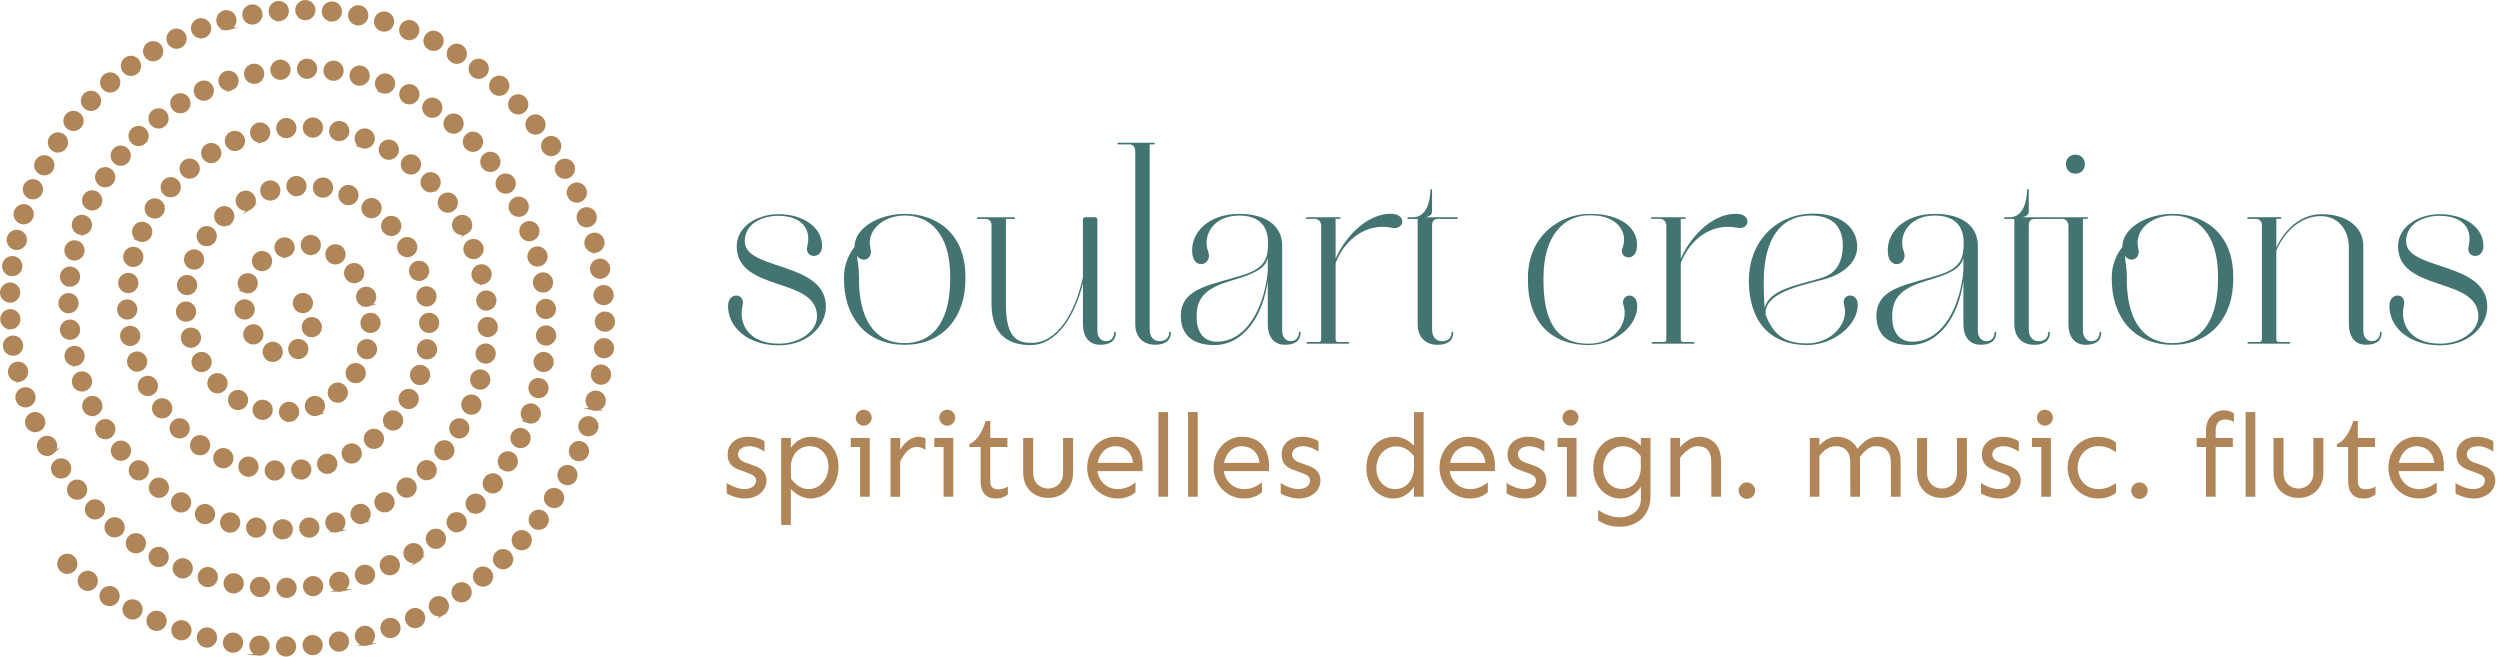 <?xml version="1.0" encoding="UTF-8"?>
<svg id="a" data-name="Ebene 1" xmlns="http://www.w3.org/2000/svg" width="781.99" height="205.38" viewBox="0 0 781.99 205.38">
  <defs>
    <style>
      .b {
        stroke: #b08658;
        stroke-miterlimit: 10;
        stroke-width: .79px;
      }

      .b, .c {
        fill: #b08658;
      }

      .c, .d {
        stroke-width: 0px;
      }

      .d {
        fill: #447471;
      }
    </style>
  </defs>
  <path class="b" d="M161.33,171.03c-1.13-1.02-1.22-2.78-.2-3.91h0c1.03-1.14,2.79-1.23,3.92-.21h0c1.14,1.03,1.23,2.79.2,3.93h0l-.05.05h0c-1.03,1.08-2.75,1.15-3.87.14ZM159.27,176.94h0c-1.12,1.05-2.87.99-3.93-.14h0c-1.06-1.1-1-2.87.12-3.92h0c1.11-1.05,2.87-1,3.93.13h0c1.01,1.08,1,2.75-.02,3.82h0l-.11.11ZM166.83,164.79c-1.22-.93-1.44-2.68-.52-3.89h0c.93-1.22,2.68-1.44,3.89-.52h0c1.22.93,1.45,2.67.52,3.89h0c-.07.09-.13.16-.2.23h0c-.97,1.01-2.56,1.16-3.69.29ZM152.82,182.53c-1.19.95-2.95.75-3.9-.45h0c-.95-1.19-.75-2.95.44-3.89h0c1.2-.96,2.95-.75,3.91.44h0c.87,1.1.77,2.65-.17,3.63h0c-.09.09-.18.19-.28.27ZM171.8,158.1c-1.29-.81-1.67-2.53-.83-3.83h0c.82-1.28,2.54-1.66,3.83-.83h0c1.29.83,1.67,2.55.84,3.84h0c-.1.15-.22.29-.33.41h0c-.9.94-2.37,1.15-3.5.41ZM145.92,187.57h0c-1.28.85-3,.51-3.85-.77h0c-.84-1.27-.5-2.99.78-3.84h0c1.28-.84,2.99-.51,3.84.77h0c.74,1.09.59,2.54-.29,3.46h0c-.13.14-.3.27-.46.38ZM176.2,151.05c-1.35-.71-1.87-2.4-1.16-3.75h0c.72-1.35,2.4-1.87,3.76-1.15h0c1.35.72,1.87,2.4,1.14,3.75h0c-.11.24-.26.44-.44.62h0c-.83.87-2.18,1.12-3.3.53ZM138.62,192.03h0c-1.34.74-3.03.26-3.77-1.09h0c-.75-1.33-.26-3.03,1.08-3.76h0c1.34-.74,3.03-.26,3.77,1.07h0c.6,1.09.4,2.41-.42,3.27h0c-.19.2-.41.37-.67.52ZM180,143.65c-1.42-.61-2.06-2.24-1.47-3.65h0c.62-1.41,2.24-2.06,3.66-1.46h0c1.4.61,2.05,2.23,1.45,3.65h0c-.13.32-.32.6-.54.83h0c-.78.81-2.01,1.1-3.1.63ZM130.97,195.86c-1.39.63-3.03,0-3.66-1.39h0c-.63-1.41-.01-3.04,1.4-3.67h0c1.39-.63,3.02-.01,3.66,1.39h0c.48,1.07.24,2.26-.53,3.06h0c-.24.25-.53.45-.87.61ZM183.16,135.96c-1.45-.49-2.24-2.06-1.75-3.51h0c.49-1.45,2.05-2.24,3.5-1.76h0c1.45.49,2.24,2.06,1.76,3.5h.01c-.14.42-.36.76-.62,1.04h0c-.72.75-1.84,1.06-2.9.72ZM123.04,199.05c-1.45.51-3.03-.25-3.53-1.69h0c-.51-1.45.23-3.04,1.68-3.54h0c1.45-.51,3.04.23,3.55,1.68h0c.36,1.03.09,2.12-.61,2.85h0c-.29.3-.65.54-1.08.69ZM185.69,128.04c-1.49-.37-2.4-1.87-2.05-3.36h0c.36-1.49,1.86-2.4,3.36-2.04h0c1.48.36,2.4,1.87,2.03,3.36h0c-.12.48-.35.91-.68,1.25h0c-.67.7-1.67,1.03-2.67.79ZM114.87,201.57c-1.48.39-3-.49-3.39-1.97h0c-.4-1.49.49-3,1.97-3.39h0c1.47-.4,3,.49,3.39,1.97h0c.25.97-.04,1.95-.69,2.63h0c-.33.35-.78.64-1.29.76ZM187.55,119.93c-1.52-.24-2.55-1.67-2.31-3.18h0c.24-1.52,1.66-2.54,3.18-2.3h0c1.52.24,2.54,1.66,2.31,3.16h0c-.09.58-.36,1.1-.73,1.49h0c-.6.63-1.51.98-2.44.83ZM146.91,159.59c-1.12-1.05-1.18-2.8-.14-3.93h0c1.04-1.11,2.8-1.18,3.91-.14h0c1.13,1.04,1.19,2.81.15,3.92h0l-.02.02h0c-1.05,1.1-2.79,1.15-3.9.13ZM144.68,165.44c-1.15,1.01-2.9.89-3.92-.25h0c-1.02-1.14-.9-2.89.24-3.91h0c1.15-1.01,2.91-.9,3.93.24h0c.96,1.09.9,2.72-.08,3.74h0l-.17.18ZM152.48,153.4c-1.23-.92-1.46-2.66-.53-3.88h0c.92-1.23,2.66-1.46,3.88-.53h0c1.23.92,1.46,2.66.53,3.88h0c-.06.08-.13.16-.2.23h0c-.97,1.01-2.54,1.16-3.68.3ZM106.52,203.41c-1.5.27-2.95-.75-3.22-2.25h0c-.26-1.51.75-2.95,2.25-3.22h0c1.51-.26,2.95.75,3.22,2.25h0c.16.9-.14,1.79-.73,2.41h0c-.39.41-.92.7-1.52.81ZM137.96,170.79c-1.24.88-2.99.6-3.87-.65h0c-.9-1.25-.61-2.98.64-3.86h0c1.25-.9,2.98-.61,3.87.63h0c.79,1.1.66,2.58-.25,3.54h0c-.12.12-.24.23-.38.34ZM157.4,146.69c-1.31-.79-1.71-2.5-.92-3.82h0c.8-1.3,2.5-1.72,3.81-.92h0c1.3.8,1.73,2.51.92,3.82h0c-.11.18-.23.34-.36.48h0c-.88.92-2.32,1.14-3.45.44ZM130.73,175.43c-1.34.76-3.02.29-3.79-1.03h0c-.77-1.33-.29-3.02,1.02-3.78h0c1.34-.76,3.03-.31,3.79,1.03h0c.63,1.08.43,2.42-.4,3.29h0c-.18.19-.38.36-.63.5ZM161.62,139.52c-1.39-.65-1.97-2.32-1.3-3.7h0c.66-1.39,2.32-1.97,3.7-1.3h0c1.38.66,1.97,2.32,1.3,3.7h0c-.13.28-.29.51-.49.72h0c-.8.84-2.1,1.12-3.2.58ZM188.73,111.68c-1.53-.1-2.67-1.44-2.56-2.96h0c.1-1.53,1.44-2.67,2.97-2.57h0c1.52.11,2.66,1.45,2.56,2.98h0c-.05.66-.33,1.25-.77,1.7h0c-.56.58-1.35.91-2.21.85ZM123.06,179.33c-1.4.62-3.04,0-3.66-1.41h0c-.62-1.4,0-3.04,1.41-3.66h0c1.4-.62,3.04,0,3.66,1.41h0c.47,1.06.23,2.25-.53,3.04h0c-.24.25-.54.46-.88.62ZM98.05,204.54c-1.53.15-2.88-.98-3.02-2.5h0c-.15-1.53.98-2.88,2.5-3.02h0c1.53-.13,2.88.98,3.02,2.5h0c.08.84-.22,1.61-.75,2.18h0c-.45.47-1.05.78-1.75.84ZM165.09,131.95c-1.44-.52-2.19-2.11-1.67-3.55h0c.52-1.44,2.11-2.19,3.55-1.67h0c1.43.53,2.19,2.11,1.67,3.55h0c-.15.38-.35.7-.61.98h0c-.74.77-1.88,1.08-2.95.69ZM115.02,182.41c-1.45.47-3.02-.31-3.49-1.76h0c-.48-1.46.31-3.04,1.77-3.5h0c1.45-.47,3.02.31,3.49,1.76h0c.34,1.01.06,2.07-.63,2.79h0c-.3.31-.69.57-1.14.71ZM189.24,103.38c-1.53.02-2.79-1.21-2.8-2.75h0c-.02-1.53,1.21-2.77,2.75-2.8h0c1.53-.02,2.78,1.22,2.79,2.76h0c.02.74-.29,1.43-.77,1.93h0c-.5.52-1.2.85-1.97.86ZM167.77,124.08c-1.49-.37-2.39-1.88-2.02-3.37h0c.36-1.48,1.87-2.4,3.35-2.02h0c1.49.37,2.4,1.87,2.03,3.36h0c-.12.48-.35.91-.68,1.25h0c-.67.7-1.68,1.02-2.68.78ZM89.51,204.98h0c-1.54.03-2.79-1.21-2.81-2.74h0c-.02-1.53,1.22-2.78,2.75-2.8h0c1.53-.02,2.77,1.21,2.8,2.73h0c0,.76-.29,1.45-.77,1.95h0c-.5.52-1.2.85-1.97.86ZM106.74,184.68c-1.5.33-2.98-.62-3.31-2.12h0c-.33-1.5.62-2.98,2.11-3.3h0c1.49-.34,2.98.62,3.3,2.1h0c.21.95-.08,1.88-.7,2.52h0c-.37.39-.86.68-1.41.8ZM169.65,115.98c-1.52-.22-2.57-1.63-2.35-3.14h0c.21-1.53,1.61-2.57,3.13-2.36h0c1.52.22,2.57,1.63,2.35,3.14h0c-.08.59-.36,1.12-.74,1.52h0c-.6.63-1.48.97-2.39.84ZM189.05,95.07c-1.53.13-2.87-.99-3.01-2.51h0c-.13-1.53.98-2.88,2.51-3.01h0c1.53-.15,2.88.98,3.02,2.5h0c.07.83-.24,1.61-.76,2.17h0c-.45.47-1.06.79-1.76.85ZM80.97,204.73h0c-1.53-.1-2.68-1.43-2.57-2.97h0c.11-1.52,1.44-2.67,2.96-2.56h0c1.53.1,2.68,1.43,2.57,2.97h0c-.05.66-.33,1.25-.77,1.71h0c-.55.57-1.34.92-2.2.85ZM135.42,149.03c-1.1,1.07-2.85,1.08-3.93-.02h0c-1.06-1.09-1.06-2.85.03-3.92h0c1.09-1.08,2.85-1.08,3.92.03h0c1.05,1.07,1.06,2.78.04,3.85h0l-.06.06ZM137.29,143.05c-1.21-.94-1.42-2.69-.47-3.9h0c.94-1.21,2.68-1.41,3.88-.47h0c1.21.94,1.42,2.68.48,3.89h0c-.06.08-.11.14-.18.21h0c-.97,1.01-2.57,1.15-3.71.27ZM98.25,186.09c-1.52.18-2.89-.91-3.07-2.43h0c-.18-1.52.91-2.89,2.43-3.07v-.02c1.53-.17,2.89.92,3.08,2.44h0c.1.86-.21,1.66-.75,2.23h0c-.43.45-1.02.77-1.69.84ZM128.87,154.73c-1.22.92-2.96.69-3.89-.53h0c-.93-1.22-.7-2.97.53-3.89h0c1.22-.93,2.95-.7,3.89.53h0c.84,1.09.72,2.62-.2,3.58h0c-.11.11-.21.2-.33.3ZM142.26,136.37c-1.31-.77-1.75-2.48-.98-3.79h0c.78-1.32,2.48-1.75,3.8-.97h0c1.32.76,1.76,2.47.98,3.79h0c-.1.19-.24.35-.38.5h0c-.87.91-2.29,1.15-3.42.47ZM170.69,107.72c-1.52-.07-2.71-1.36-2.65-2.89h0c.06-1.53,1.35-2.72,2.88-2.66h0c1.53.06,2.73,1.36,2.67,2.89h0c-.03.7-.32,1.32-.77,1.79h0c-.54.56-1.29.89-2.13.86ZM121.64,159.52h0c-1.33.76-3.01.29-3.78-1.03h0c-.76-1.34-.3-3.02,1.03-3.79h0c1.33-.77,3.02-.29,3.79,1.03h0c.62,1.09.42,2.43-.41,3.3h0c-.18.19-.39.35-.63.5ZM146.35,129.12c-1.42-.61-2.06-2.24-1.47-3.65h0c.6-1.41,2.24-2.06,3.65-1.47h0c1.41.6,2.06,2.24,1.47,3.65h0c-.15.32-.33.59-.56.83h0c-.78.81-2,1.1-3.09.64ZM188.19,86.79c-1.51.26-2.95-.75-3.21-2.26h0c-.27-1.5.74-2.94,2.25-3.2h0c1.5-.27,2.94.74,3.21,2.24h0c.16.92-.14,1.79-.73,2.41h0c-.39.41-.92.7-1.52.81ZM113.84,163.33c-1.42.58-3.03-.1-3.62-1.52h0c-.59-1.41.1-3.03,1.52-3.62h0c1.41-.59,3.03.1,3.62,1.52h0c.43,1.04.17,2.19-.57,2.97h0c-.26.27-.58.5-.95.65ZM89.68,186.65h0c-1.54.03-2.79-1.19-2.82-2.73h0c-.02-1.53,1.2-2.78,2.73-2.82h0c1.53-.02,2.79,1.21,2.82,2.73h0c.02.76-.28,1.46-.77,1.97h0c-.5.52-1.19.84-1.96.85ZM72.47,203.76h0c-1.51-.23-2.55-1.65-2.31-3.16h0c.23-1.51,1.65-2.55,3.16-2.31h0c1.51.23,2.55,1.65,2.32,3.15h0c-.09.58-.36,1.1-.74,1.5h0c-.6.63-1.5.97-2.43.82ZM149.45,121.4c-1.48-.42-2.34-1.95-1.93-3.42h0c.42-1.48,1.95-2.34,3.42-1.93h0c1.48.42,2.34,1.95,1.93,3.42h0c-.13.45-.36.86-.67,1.16h0c-.69.72-1.73,1.05-2.75.77ZM170.91,99.4c-1.53.09-2.84-1.08-2.93-2.61h0c-.09-1.53,1.08-2.84,2.61-2.93h0c1.53-.07,2.84,1.08,2.92,2.62h0c.05.79-.24,1.54-.76,2.08h0c-.47.49-1.12.81-1.84.85ZM105.61,166.1c-1.48.39-3-.49-3.39-1.97h0c-.4-1.47.48-2.99,1.97-3.39h0c1.47-.4,2.99.48,3.39,1.97h0c.25.97-.03,1.94-.69,2.62h0c-.34.35-.77.63-1.29.77ZM186.64,78.61c-1.48.39-2.99-.5-3.38-1.98h0c-.39-1.48.51-3,1.99-3.39h0c1.48-.39,2.99.5,3.38,1.98h0c.25.97-.04,1.95-.69,2.63h0c-.34.36-.79.63-1.31.77ZM151.51,113.34c-1.52-.22-2.57-1.63-2.35-3.14h0c.22-1.52,1.62-2.56,3.14-2.35h0c1.51.21,2.57,1.63,2.35,3.14h0c-.08.59-.36,1.12-.74,1.52h0c-.59.62-1.48.97-2.4.83ZM81.09,186.35c-1.53-.12-2.66-1.47-2.53-2.99h0c.13-1.52,1.47-2.66,3-2.52h0c1.53.12,2.65,1.46,2.53,2.99h0c-.06.65-.33,1.23-.76,1.68h0c-.57.59-1.38.92-2.25.85ZM64.09,202.11c-1.5-.36-2.41-1.86-2.05-3.36h0c.36-1.48,1.86-2.41,3.35-2.04h0c1.48.36,2.41,1.86,2.04,3.35h0c-.11.49-.36.92-.69,1.26h0c-.66.69-1.65,1.03-2.65.79ZM97.11,167.78c-1.53.19-2.92-.87-3.11-2.38h0c-.2-1.54.87-2.92,2.39-3.13h0c1.52-.2,2.9.88,3.12,2.4h0c.11.87-.19,1.68-.75,2.27h0c-.42.44-.99.74-1.64.83ZM170.29,91.09c-1.52.24-2.93-.79-3.18-2.29h0c-.24-1.51.8-2.94,2.31-3.18h0c1.51-.23,2.93.79,3.17,2.3h0c.14.9-.16,1.75-.74,2.36h0c-.4.42-.93.72-1.56.81ZM152.52,105.07c-1.54-.01-2.76-1.27-2.74-2.81h0c.02-1.53,1.28-2.75,2.82-2.73h0c1.53.02,2.75,1.28,2.72,2.81h0c0,.73-.29,1.39-.76,1.88h0c-.51.53-1.25.86-2.04.85ZM121.12,133.61c-1.15-1-1.27-2.77-.26-3.91h0c1-1.15,2.76-1.28,3.91-.28h0c1.16,1.01,1.27,2.77.27,3.92h0l-.09.09h0c-1.02,1.06-2.7,1.16-3.83.18ZM184.44,70.58c-1.45.51-3.04-.25-3.54-1.69h0c-.5-1.44.25-3.04,1.69-3.54h0c1.45-.49,3.04.25,3.54,1.69h0c.36,1.03.09,2.12-.61,2.85h0c-.29.3-.65.54-1.08.69ZM118.68,139.43c-1.2.96-2.95.75-3.89-.44h0c-.97-1.19-.76-2.94.44-3.89h0c1.18-.96,2.94-.76,3.9.44h0c.87,1.1.78,2.66-.16,3.64h0c-.09.09-.18.17-.28.25ZM72.57,185.19c-1.51-.29-2.49-1.73-2.21-3.25h0c.29-1.51,1.74-2.5,3.25-2.21h0c1.51.29,2.5,1.74,2.21,3.25h0c-.1.55-.36,1.02-.72,1.4h0c-.62.65-1.56.99-2.52.81ZM126.42,127.18c-1.32-.78-1.76-2.49-.97-3.8h0c.77-1.31,2.48-1.75,3.8-.97h0c1.31.79,1.74,2.49.96,3.81h0c-.11.18-.24.35-.37.49h0c-.88.92-2.3,1.14-3.42.47ZM88.45,168.35c-1.53,0-2.78-1.25-2.77-2.78h0c-.02-1.53,1.23-2.77,2.76-2.77h0c1.54,0,2.78,1.24,2.78,2.77h0c0,.75-.29,1.41-.77,1.91h0c-.51.53-1.21.86-2,.87ZM111.33,144.28c-1.36.72-3.05.22-3.75-1.13h0c-.73-1.35-.23-3.04,1.13-3.75h0c1.35-.73,3.03-.22,3.75,1.13h0c.57,1.09.37,2.39-.44,3.23h0c-.2.21-.43.39-.69.53ZM55.88,199.77c-1.45-.49-2.24-2.05-1.77-3.51h0c.49-1.45,2.06-2.23,3.5-1.76h0c1.46.48,2.24,2.05,1.77,3.51h0c-.13.4-.35.74-.62,1.03h0c-.72.75-1.83,1.07-2.88.72ZM168.84,82.91c-1.48.39-3-.49-3.39-1.97h0c-.4-1.49.49-3,1.96-3.4h0c1.48-.39,3,.49,3.39,1.97h0c.27.96-.02,1.95-.67,2.62h0c-.34.36-.79.63-1.3.77ZM130.44,119.89c-1.43-.53-2.17-2.13-1.64-3.56h0c.53-1.43,2.13-2.17,3.56-1.64h0c1.44.54,2.17,2.13,1.64,3.56h0c-.14.37-.34.69-.59.96h0c-.75.78-1.9,1.08-2.98.69ZM152.44,96.76c-1.52.18-2.9-.92-3.07-2.43h0c-.17-1.53.91-2.91,2.44-3.08h0c1.52-.18,2.89.92,3.07,2.43h0c.1.86-.21,1.66-.75,2.23h0c-.43.45-1.01.76-1.69.84ZM103.2,147.72c-1.47.46-3.03-.34-3.49-1.8h0c-.47-1.46.35-3.02,1.8-3.49h0c1.46-.47,3.02.35,3.49,1.8h0c.31,1,.04,2.05-.64,2.76h0c-.31.32-.7.58-1.16.73ZM181.56,62.77c-1.4.62-3.03,0-3.66-1.41h0c-.63-1.39,0-3.03,1.4-3.65h0c1.41-.63,3.04-.01,3.67,1.4h0c.47,1.06.22,2.26-.53,3.04h0c-.24.25-.54.46-.88.62ZM133.08,112c-1.51-.27-2.52-1.7-2.26-3.22h0c.26-1.5,1.7-2.52,3.21-2.25h0c1.52.26,2.52,1.7,2.27,3.2h0c-.1.57-.36,1.06-.73,1.45h0c-.61.64-1.54.97-2.48.81ZM79.79,167.79c-1.52-.2-2.59-1.59-2.4-3.11h0c.2-1.52,1.59-2.59,3.1-2.39h0c1.52.19,2.6,1.58,2.4,3.09h0c-.07.62-.35,1.15-.75,1.57h0c-.58.61-1.45.96-2.36.84ZM64.21,183.17h0c-1.46-.44-2.31-1.98-1.86-3.45h0c.43-1.47,1.97-2.3,3.44-1.87h0c1.46.44,2.31,1.98,1.87,3.44h0c-.14.44-.36.82-.66,1.13h0c-.69.72-1.75,1.05-2.79.75ZM166.56,74.89c-1.43.55-3.04-.18-3.57-1.61h0c-.54-1.44.18-3.04,1.61-3.58h0c1.43-.53,3.03.19,3.58,1.62h0c.38,1.03.12,2.15-.6,2.9h0c-.28.29-.62.52-1.02.67ZM94.59,149.62h0c-1.52.18-2.91-.88-3.11-2.41h0c-.19-1.51.88-2.9,2.4-3.1h0c1.53-.19,2.91.89,3.11,2.39h0c.11.87-.2,1.69-.75,2.27h0c-.42.44-.99.76-1.65.84ZM47.88,196.75c-1.41-.6-2.06-2.24-1.47-3.65h0c.6-1.41,2.24-2.06,3.65-1.47h0c1.4.61,2.06,2.24,1.47,3.65h0c-.14.31-.32.6-.54.83h0c-.78.81-2.02,1.11-3.1.64ZM151.31,88.5c-1.49.38-2.99-.52-3.37-2.01h0c-.37-1.48.54-2.99,2.02-3.36h0c1.48-.37,2.99.54,3.36,2.02h0c.24.96-.05,1.92-.69,2.59h0c-.35.36-.8.64-1.33.77ZM134.26,103.77c-1.54,0-2.78-1.22-2.8-2.75h0c-.02-1.53,1.21-2.79,2.74-2.81h0c1.54,0,2.78,1.22,2.8,2.75h0c0,.76-.28,1.44-.77,1.95h0c-.5.52-1.2.85-1.97.86ZM71.28,166.12c-1.47-.39-2.36-1.91-1.96-3.39h0c.38-1.48,1.9-2.37,3.39-1.98h0c1.48.4,2.36,1.91,1.97,3.4h0c-.12.46-.36.88-.67,1.2h0c-.68.71-1.71,1.03-2.73.77ZM178.05,55.21c-1.34.74-3.03.26-3.77-1.09h0c-.75-1.34-.26-3.04,1.09-3.76h0c1.34-.74,3.03-.26,3.76,1.08h0c.6,1.09.39,2.4-.43,3.26h0c-.19.2-.4.38-.67.52ZM56.1,180.32c-1.42-.59-2.1-2.2-1.51-3.62h0c.59-1.42,2.2-2.1,3.61-1.51h0c1.43.58,2.1,2.2,1.52,3.62h0c-.13.34-.32.62-.56.87h0c-.77.8-1.97,1.1-3.06.65ZM85.79,149.94c-1.53-.08-2.7-1.39-2.62-2.92h0c.08-1.53,1.39-2.7,2.92-2.62h0c1.52.07,2.7,1.39,2.62,2.92h0c-.04.69-.32,1.3-.76,1.76h0c-.54.56-1.31.89-2.16.85ZM163.49,67.16c-1.36.68-3.03.12-3.72-1.25h0c-.68-1.38-.13-3.04,1.25-3.72h0c1.37-.69,3.04-.13,3.72,1.25h0c.54,1.08.31,2.33-.48,3.15h0c-.21.22-.47.41-.77.57ZM40.17,193.08c-1.36-.72-1.87-2.4-1.16-3.75h0c.7-1.36,2.39-1.88,3.74-1.16h0c1.36.72,1.87,2.4,1.16,3.75h0c-.11.24-.27.45-.45.63h0c-.83.87-2.17,1.13-3.29.54ZM107.41,124.98h0c-1.19.97-2.95.77-3.9-.41h0c-.97-1.19-.78-2.93.41-3.9h0c1.19-.97,2.94-.78,3.9.41h0c.89,1.1.8,2.66-.16,3.66h0c-.08.08-.16.17-.25.24ZM109.72,119.01c-1.28-.85-1.62-2.58-.77-3.86h0c.86-1.27,2.58-1.6,3.85-.76h0c1.28.85,1.62,2.58.77,3.86h0c-.09.13-.19.26-.3.37h0c-.92.96-2.42,1.14-3.55.39ZM149.12,80.48c-1.43.55-3.03-.14-3.6-1.56h0c-.56-1.44.13-3.04,1.57-3.61h0c1.42-.56,3.03.14,3.59,1.57h0c.42,1.03.15,2.17-.57,2.93h0c-.27.28-.6.52-.99.67ZM133.92,95.44c-1.5.29-2.96-.7-3.25-2.2h0c-.29-1.5.7-2.96,2.2-3.25h0c1.5-.29,2.96.7,3.25,2.2h0c.18.92-.12,1.81-.72,2.44h0c-.38.4-.89.69-1.48.81ZM99.51,129.58h0c-1.43.56-3.04-.14-3.6-1.57h0c-.56-1.42.14-3.03,1.56-3.6h0c1.43-.55,3.05.15,3.61,1.57h0c.41,1.04.15,2.17-.58,2.94h0c-.27.28-.61.51-1,.66ZM114,111.86c-1.47-.43-2.3-1.97-1.87-3.44h0c.43-1.47,1.98-2.31,3.44-1.87h0c1.47.43,2.31,1.98,1.88,3.45h0c-.13.43-.36.82-.65,1.12h0c-.7.73-1.77,1.05-2.8.74ZM63.07,163.36c-1.43-.58-2.1-2.2-1.52-3.62h0c.59-1.42,2.21-2.09,3.62-1.51h0c1.41.58,2.09,2.19,1.52,3.62h0c-.14.33-.33.63-.56.87h0c-.77.8-1.98,1.09-3.06.65ZM77.07,148.67c-1.49-.35-2.41-1.86-2.05-3.34h0c.35-1.49,1.85-2.42,3.34-2.05h0c1.49.35,2.42,1.85,2.05,3.34h0c-.11.49-.35.93-.68,1.27h0c-.66.69-1.66,1.02-2.66.78ZM48.32,176.66c-1.34-.72-1.86-2.41-1.14-3.75h0c.72-1.36,2.4-1.87,3.76-1.15h0c1.34.72,1.85,2.4,1.14,3.75h0c-.12.23-.26.44-.44.62h0c-.84.88-2.19,1.13-3.32.53ZM173.93,47.98c-1.28.85-3,.51-3.84-.77h0c-.84-1.27-.5-2.99.78-3.84h0c1.27-.84,2.99-.5,3.84.78h0c.73,1.1.57,2.54-.3,3.45h0c-.14.15-.29.28-.47.39ZM90.62,131.59c-1.53.11-2.86-1.02-2.97-2.55h0c-.1-1.54,1.04-2.86,2.57-2.97h0c1.53-.11,2.86,1.04,2.96,2.56h0c.07.81-.24,1.57-.76,2.12h0c-.46.48-1.09.8-1.81.85ZM159.65,59.77c-1.29.82-3,.43-3.82-.86h0c-.81-1.3-.43-3,.85-3.83h0c1.3-.81,3.02-.43,3.84.86h0c.69,1.1.53,2.5-.34,3.39h0c-.15.16-.32.31-.53.43ZM32.77,188.78h0c-1.29-.82-1.67-2.54-.84-3.83h0c.82-1.28,2.53-1.67,3.84-.84h0c1.28.82,1.66,2.54.83,3.83h0c-.09.16-.21.3-.33.43h0c-.89.93-2.36,1.14-3.5.41ZM115.94,103.76c-1.53.03-2.79-1.19-2.81-2.72h0c-.03-1.53,1.19-2.79,2.73-2.82h0c1.52-.02,2.78,1.2,2.82,2.73h0c.02.75-.28,1.45-.77,1.96h0c-.49.51-1.19.84-1.96.85ZM132.1,87.31c-1.42.56-3.03-.14-3.59-1.57h0c-.55-1.43.15-3.04,1.58-3.6h0c1.43-.55,3.03.15,3.6,1.58h0c.4,1.03.14,2.16-.59,2.93h0c-.27.28-.61.51-1,.66ZM145.9,72.8c-1.35.75-3.02.26-3.77-1.09h0c-.75-1.33-.26-3.03,1.08-3.76h0c1.35-.75,3.03-.26,3.76,1.08h0c.61,1.08.41,2.4-.41,3.26h0c-.19.2-.41.37-.67.52ZM55.27,159.56h0c-1.34-.76-1.79-2.46-1.04-3.79h0c.76-1.32,2.45-1.78,3.78-1.03h0c1.33.75,1.79,2.46,1.04,3.79h0c-.11.2-.25.38-.4.54h0c-.86.9-2.26,1.14-3.38.49ZM68.73,145.86h0c-1.4-.63-2.03-2.27-1.41-3.67h0c.61-1.41,2.26-2.04,3.66-1.42h0c1.4.63,2.03,2.27,1.41,3.67h0c-.13.3-.31.57-.52.79h0c-.79.82-2.03,1.11-3.13.63ZM40.96,172.24c-1.27-.86-1.61-2.59-.76-3.87h0c.85-1.26,2.58-1.6,3.86-.75h0c1.26.85,1.6,2.58.74,3.86h0c-.09.13-.18.25-.3.37h0c-.91.95-2.42,1.14-3.55.38ZM169.22,41.12c-1.2.95-2.95.75-3.89-.45h0c-.96-1.2-.75-2.95.44-3.9h0c1.2-.96,2.96-.74,3.91.45h0c.87,1.1.77,2.65-.17,3.63h0c-.09.09-.17.18-.29.26ZM81.53,130.89c-1.5-.34-2.43-1.84-2.08-3.33h0c.35-1.49,1.84-2.43,3.34-2.07h0c1.49.35,2.42,1.83,2.07,3.32h0c-.12.5-.36.94-.7,1.29h0c-.65.68-1.64,1.02-2.63.79ZM115.4,95.46c-1.46.48-3.04-.31-3.5-1.77h0c-.47-1.45.31-3.02,1.76-3.49h0c1.46-.48,3.02.31,3.5,1.77h0c.33,1,.05,2.06-.63,2.77h0c-.31.32-.68.57-1.13.72ZM155.1,52.81c-1.21.95-2.95.73-3.9-.46h0c-.95-1.21-.73-2.97.47-3.91h0c1.2-.94,2.95-.73,3.9.48h0c.86,1.09.76,2.64-.18,3.62h0c-.09.09-.18.19-.29.26ZM128.84,79.66c-1.31.8-3.02.41-3.83-.89h0c-.8-1.31-.4-3.01.9-3.82h0c1.3-.81,3-.41,3.81.89h0c.68,1.09.51,2.48-.34,3.37h0c-.16.17-.35.32-.54.44ZM25.78,183.89c-1.23-.92-1.46-2.66-.53-3.88h0c.92-1.23,2.66-1.46,3.88-.53h0c1.22.93,1.45,2.67.53,3.88h0c-.07.09-.13.16-.21.24h0c-.96,1-2.54,1.16-3.67.29ZM141.71,65.61c-1.23.91-2.97.66-3.88-.58h0c-.91-1.23-.65-2.98.58-3.88h0c1.23-.91,2.97-.66,3.88.58h0c.81,1.1.7,2.6-.22,3.57h0c-.11.11-.22.21-.36.31ZM94.79,111.51c-1.3.83-3.01.44-3.83-.85h0c-.82-1.29-.44-3.01.85-3.83h0c1.3-.81,3.01-.44,3.84.86h0c.69,1.1.52,2.49-.34,3.39h0c-.15.16-.33.3-.52.42ZM61.02,141.55c-1.27-.86-1.58-2.58-.72-3.85h0c.86-1.27,2.59-1.59,3.86-.73h0c1.27.86,1.58,2.58.72,3.85h0c-.09.13-.18.25-.29.36h0c-.92.96-2.44,1.15-3.57.37ZM48.03,154.77c-1.23-.92-1.46-2.66-.53-3.88h0c.92-1.23,2.66-1.46,3.88-.53h0c1.23.92,1.46,2.66.53,3.88h0c-.06.08-.12.17-.19.24h0c-.97,1.01-2.56,1.16-3.69.29ZM97.25,105.09c-1.52-.15-2.63-1.52-2.47-3.03h0c.15-1.52,1.5-2.63,3.02-2.48h0c1.52.15,2.64,1.51,2.49,3.03h0c-.07.64-.35,1.2-.76,1.64h0c-.57.6-1.39.93-2.29.85ZM73.05,127.49c-1.31-.77-1.75-2.48-.98-3.79h0c.78-1.32,2.48-1.75,3.79-.98h0c1.32.78,1.76,2.47.98,3.79h0c-.1.19-.24.37-.38.52h0c-.87.91-2.29,1.13-3.41.46ZM34.07,167.08h0c-1.18-.97-1.35-2.73-.35-3.91h0c.97-1.18,2.72-1.34,3.9-.36h0c1.19.98,1.35,2.73.37,3.91h0l-.13.14h0c-1.01,1.05-2.65,1.17-3.78.22ZM163.98,34.67c-1.12,1.06-2.87,1-3.93-.13h0c-1.05-1.11-.98-2.87.14-3.92h0c1.11-1.05,2.88-.99,3.93.13h0c1.01,1.08.98,2.76-.02,3.82h0s-.08.08-.12.1ZM112.39,87.69c-1.24.89-2.98.61-3.86-.64h0c-.9-1.25-.61-2.98.63-3.87h0c1.26-.89,2.98-.61,3.88.64h0c.79,1.1.66,2.58-.25,3.54h0c-.12.12-.24.23-.39.33ZM84.39,112.66c-1.44-.52-2.2-2.1-1.68-3.54h0c.52-1.44,2.1-2.2,3.54-1.68h0c1.44.52,2.19,2.11,1.67,3.55h0c-.13.38-.33.7-.6.99h0c-.73.76-1.88,1.06-2.94.69ZM149.85,46.36c-1.1,1.06-2.86,1.03-3.92-.08h0c-1.07-1.11-1.03-2.86.08-3.94h0c1.1-1.06,2.86-1.03,3.93.09h0c1.03,1.08,1.02,2.76,0,3.84h0l-.09.09ZM124.24,72.73c-1.13,1.03-2.89.94-3.92-.19h0c-1.04-1.12-.95-2.88.19-3.91h0c1.13-1.03,2.88-.95,3.92.18h0c.99,1.1.95,2.74-.05,3.79h0l-.13.14ZM19.19,178.43c-1.13-1.02-1.22-2.78-.21-3.92h0c1.03-1.14,2.79-1.23,3.92-.21h0c1.14,1.03,1.24,2.78.21,3.92h0l-.06.06h0c-1.03,1.08-2.74,1.16-3.86.15ZM136.62,59.02c-1.11,1.06-2.86,1.03-3.92-.08h0c-1.08-1.1-1.03-2.86.07-3.93h0c1.1-1.06,2.86-1.03,3.93.09h0c1.03,1.08,1.02,2.76,0,3.84h0l-.08.08ZM92.83,96.8c-1.1-1.05-1.15-2.81-.09-3.92h0c1.05-1.1,2.82-1.14,3.92-.09h0c1.11,1.06,1.14,2.82.09,3.92h0c-1.06,1.11-2.81,1.15-3.92.09ZM58.17,135.93c-1.07,1.08-2.83,1.09-3.92.03h0c-1.09-1.08-1.1-2.84-.03-3.92h0c1.06-1.09,2.83-1.11,3.92-.03h0c1.07,1.06,1.1,2.8.06,3.89h0l-.03.03ZM45.41,149.06c-1.08,1.09-2.83,1.11-3.93.04h0c-1.08-1.07-1.1-2.82-.03-3.92h0c1.06-1.09,2.83-1.11,3.91-.04h0c1.09,1.06,1.11,2.81.07,3.9h0l-.02.02ZM69.93,121.9c-1.11,1.05-2.88.99-3.93-.13h0c-1.05-1.11-1-2.87.12-3.92h0c1.12-1.06,2.87-1,3.93.13h0c1.02,1.07.99,2.75-.01,3.81h0l-.11.11ZM31.67,161.29c-1.09,1.08-2.85,1.08-3.92,0h0c-1.08-1.09-1.08-2.85,0-3.92h0c1.09-1.08,2.85-1.08,3.92,0h0c1.06,1.07,1.07,2.79.04,3.87h0l-.05.05ZM154.3,28.88c-1.14-1.03-1.23-2.79-.2-3.93h0c1.02-1.13,2.78-1.22,3.92-.19h0c1.13,1.02,1.22,2.78.2,3.91h0l-.06.06h0c-1.03,1.08-2.75,1.15-3.86.15ZM103.38,81.87c-1.28-.85-1.61-2.57-.76-3.85h0c.85-1.28,2.58-1.62,3.85-.76h0c1.28.85,1.61,2.57.76,3.85h0c-.09.13-.19.26-.3.37h0c-.92.96-2.42,1.14-3.55.39ZM80.73,106.93c-1.3.81-3,.43-3.82-.86h0c-.83-1.3-.44-3.01.85-3.83h0c1.29-.82,3-.43,3.83.85h0c.69,1.1.53,2.5-.33,3.4h0c-.15.16-.33.3-.53.43ZM140.08,40.79c-1.17-.98-1.32-2.74-.33-3.91h0c.98-1.17,2.74-1.32,3.92-.34h0c1.16.99,1.32,2.74.33,3.91h0c-.04.06-.08.1-.11.14h0c-1.01,1.05-2.67,1.15-3.8.2ZM114.58,67.34c-1.24-.89-1.51-2.63-.61-3.88h0c.9-1.23,2.63-1.51,3.88-.61h0c1.23.9,1.51,2.63.61,3.88h0c-.08.1-.15.2-.24.29h0c-.94.98-2.49,1.15-3.64.32ZM126.83,53.63c-1.21-.94-1.43-2.68-.48-3.89h0c.94-1.21,2.68-1.43,3.89-.48h0c1.21.94,1.42,2.68.48,3.89h0c-.06.08-.12.15-.18.21h0c-.98,1.02-2.58,1.16-3.71.27ZM52.38,129.94c-1.22.92-2.97.68-3.89-.55h0c-.92-1.23-.68-2.97.55-3.89h0c1.23-.92,2.98-.67,3.89.55h0c.83,1.1.72,2.62-.2,3.58h0c-.11.11-.22.21-.35.3ZM39.57,143.13c-1.18.97-2.94.78-3.89-.4h0c-.97-1.19-.78-2.93.39-3.9h0c1.19-.97,2.94-.79,3.91.4h0c.89,1.1.81,2.67-.14,3.66h0c-.09.09-.17.16-.27.24ZM64.45,115.63c-1.33.77-3.02.31-3.79-1.01h0c-.78-1.32-.32-3.01,1-3.78h0c1.32-.78,3.01-.32,3.79.99h0c.64,1.09.45,2.44-.39,3.32h0c-.18.19-.38.34-.62.49ZM25.89,155.29c-1.17.99-2.93.82-3.9-.35h0c-.98-1.18-.82-2.93.36-3.91h0c1.18-.98,2.92-.81,3.9.37h0c.91,1.1.84,2.68-.12,3.68h0c-.08.08-.16.15-.24.21ZM96.85,79.39c-1.53-.21-2.59-1.61-2.38-3.13h0c.21-1.51,1.6-2.58,3.12-2.37h0c1.51.2,2.58,1.6,2.37,3.12h0c-.07.6-.35,1.13-.74,1.54h0c-.59.62-1.46.97-2.37.84ZM148.07,23.73c-1.22-.91-1.46-2.66-.55-3.88h0c.93-1.22,2.67-1.47,3.89-.54h0c1.22.91,1.47,2.66.55,3.88h0c-.07.09-.13.16-.21.24h0c-.96,1-2.54,1.16-3.68.3ZM76.82,99.55c-1.52.16-2.89-.93-3.06-2.46h0c-.16-1.52.93-2.89,2.46-3.06h0c1.52-.16,2.89.93,3.06,2.46h0c.1.84-.21,1.64-.75,2.22h0c-.43.45-1.02.77-1.71.84ZM133.69,35.99h0c-1.29-.84-1.63-2.57-.78-3.85h0c.83-1.27,2.56-1.62,3.83-.77h0c1.28.84,1.63,2.57.78,3.84h0c-.09.15-.19.28-.3.4h0c-.91.95-2.41,1.13-3.53.38ZM107.91,63.58c-1.42-.61-2.07-2.23-1.48-3.64h0c.59-1.42,2.22-2.08,3.63-1.49h0c1.42.61,2.07,2.23,1.49,3.65h0c-.14.31-.32.6-.55.84h0c-.78.81-2.01,1.1-3.09.64ZM120.27,49.25c-1.34-.76-1.81-2.44-1.07-3.78h0c.75-1.33,2.44-1.81,3.78-1.07h0c1.33.75,1.8,2.45,1.06,3.79h0c-.11.2-.26.39-.41.55h0c-.86.9-2.24,1.14-3.36.51ZM89.88,80.02c-1.46.48-3.03-.3-3.51-1.76h0c-.47-1.45.32-3.03,1.77-3.5h0c1.45-.47,3.02.31,3.5,1.77h0c.33,1,.05,2.06-.64,2.78h0c-.3.31-.68.57-1.12.71ZM76.56,91.21c-1.44-.52-2.2-2.1-1.68-3.54h0c.52-1.44,2.1-2.2,3.54-1.68h0c1.44.52,2.19,2.11,1.68,3.54h0c-.14.39-.36.71-.62.99h0c-.73.76-1.87,1.07-2.93.69ZM47.55,123.16c-1.36.72-3.04.21-3.76-1.14h0c-.71-1.35-.21-3.04,1.15-3.75h0c1.35-.73,3.03-.22,3.75,1.13h0c.57,1.09.36,2.4-.45,3.24h0c-.19.2-.42.38-.69.53ZM34.45,136.58c-1.29.83-3.02.45-3.85-.83h0c-.82-1.3-.45-3.01.83-3.84h0c1.3-.83,3-.45,3.84.84h0c.7,1.09.53,2.5-.33,3.4h0c-.15.16-.33.3-.5.42ZM60.54,108.29c-1.46.45-3.02-.37-3.47-1.83h0c-.46-1.47.36-3.03,1.82-3.48h0c1.47-.46,3.02.37,3.48,1.82h.01c.3,1,.02,2.04-.65,2.74h0c-.32.33-.72.6-1.19.74ZM83.89,83.66c-1.09,1.06-2.86,1.05-3.92-.05h0c-1.06-1.09-1.05-2.86.05-3.93h0c1.1-1.07,2.86-1.05,3.93.05h0c1.04,1.07,1.05,2.77.03,3.85h0l-.08.08ZM20.68,148.82c-1.27.86-2.99.54-3.86-.72h0c-.86-1.27-.54-2.99.72-3.86h0c1.27-.86,2.99-.54,3.86.72h0c.75,1.1.61,2.56-.28,3.49h0c-.13.14-.27.26-.43.37ZM141.42,19.18c-1.3-.8-1.71-2.51-.89-3.82h0c.79-1.29,2.51-1.71,3.82-.9h0c1.29.81,1.7,2.52.89,3.82h0c-.1.17-.22.33-.34.46h0c-.89.93-2.34,1.14-3.47.44ZM100.54,61.41c-1.51-.25-2.52-1.7-2.25-3.21h0c.25-1.51,1.69-2.51,3.2-2.26h0c1.52.26,2.52,1.7,2.27,3.2h0c-.1.57-.36,1.06-.73,1.45h0c-.61.64-1.54.99-2.48.81ZM126.77,31.95c-1.35-.69-1.9-2.37-1.2-3.74h0c.7-1.35,2.37-1.9,3.74-1.2h0c1.36.7,1.9,2.37,1.2,3.74h0c-.12.25-.28.46-.47.65h0c-.82.86-2.15,1.13-3.27.56ZM113.12,45.92c-1.44-.54-2.17-2.13-1.63-3.57h0c.55-1.44,2.14-2.16,3.58-1.62h0c1.44.55,2.16,2.14,1.61,3.57h0c-.14.37-.34.67-.59.93h0c-.75.78-1.91,1.09-2.98.69ZM58.39,100.23c-1.53.11-2.87-1.03-2.97-2.57h0c-.09-1.52,1.04-2.85,2.57-2.96h0c1.53-.11,2.86,1.04,2.97,2.57h0c.06.8-.24,1.57-.76,2.12h0c-.46.48-1.1.79-1.81.85ZM43.81,115.71c-1.45.51-3.03-.25-3.53-1.69h0c-.51-1.45.25-3.03,1.69-3.53h0c1.44-.52,3.03.24,3.53,1.68h0c.37,1.02.1,2.11-.6,2.84h0c-.3.31-.65.54-1.08.69ZM30.09,129.48c-1.38.68-3.04.11-3.72-1.27h0c-.67-1.37-.1-3.03,1.28-3.71h0c1.38-.68,3.04-.11,3.71,1.28h0c.53,1.07.3,2.32-.48,3.13h0c-.22.23-.48.42-.79.57ZM92.89,60.97h0c-1.53.08-2.84-1.09-2.92-2.62h0c-.09-1.53,1.08-2.84,2.61-2.91h0c1.53-.09,2.84,1.08,2.92,2.62h0c.05.79-.25,1.53-.77,2.07h0c-.47.49-1.12.81-1.85.85ZM16.08,141.89c-1.35.75-3.03.27-3.77-1.07h0c-.76-1.34-.28-3.03,1.06-3.78h0c1.34-.74,3.03-.26,3.77,1.07h0c.6,1.09.41,2.42-.41,3.28h0c-.19.2-.4.36-.66.51ZM134.37,15.25c-1.36-.68-1.93-2.36-1.24-3.72h0c.68-1.38,2.35-1.94,3.72-1.24h0c1.38.68,1.94,2.35,1.24,3.72h0c-.12.25-.28.48-.48.68h0c-.81.85-2.12,1.12-3.24.56ZM119.46,28.72c-1.43-.53-2.16-2.14-1.62-3.56h0c.54-1.44,2.13-2.17,3.57-1.63h0c1.43.54,2.16,2.14,1.62,3.56h0c-.14.37-.34.69-.59.95h0c-.75.78-1.92,1.08-2.99.68ZM105.53,43.71c-1.5-.32-2.45-1.79-2.14-3.29h0c.32-1.5,1.79-2.45,3.3-2.15h0c1.49.31,2.45,1.79,2.14,3.29h0c-.12.52-.36.98-.71,1.34h0c-.64.67-1.62,1.01-2.59.81ZM58.09,91.91c-1.51-.23-2.55-1.65-2.32-3.16h0c.24-1.52,1.66-2.56,3.16-2.33h0c1.52.24,2.56,1.66,2.32,3.17h0c-.09.57-.35,1.09-.73,1.49h0c-.6.63-1.5.97-2.43.82ZM85.32,62.25c-1.48.43-3.01-.42-3.43-1.89h0c-.44-1.47.41-3,1.88-3.44h0c1.47-.42,3.01.42,3.44,1.9h0c.29.98,0,1.99-.66,2.68h0c-.33.34-.75.61-1.23.74ZM41.25,107.79c-1.5.29-2.96-.7-3.25-2.2h0c-.29-1.5.7-2.96,2.21-3.24h0c1.5-.29,2.96.7,3.25,2.2h0c.17.91-.13,1.81-.73,2.43h0c-.38.4-.9.7-1.48.81ZM26.57,121.93c-1.45.51-3.03-.25-3.54-1.69h0c-.51-1.43.24-3.03,1.68-3.53h0c1.45-.51,3.04.23,3.55,1.68h0c.37,1.02.09,2.12-.61,2.85h0c-.29.3-.65.55-1.08.69ZM59.68,83.74c-1.43-.58-2.12-2.18-1.54-3.6h0c.57-1.42,2.18-2.12,3.6-1.54h0c1.42.57,2.11,2.19,1.54,3.6h0c-.14.35-.33.65-.57.9h0c-.76.79-1.96,1.08-3.04.65ZM12.12,134.57c-1.4.62-3.04,0-3.66-1.41h0c-.62-1.4,0-3.04,1.41-3.66h0c1.4-.62,3.04,0,3.66,1.41h0c.47,1.06.23,2.25-.53,3.04h0c-.24.25-.54.46-.88.62ZM127,11.99c-1.43-.56-2.13-2.17-1.57-3.59h0c.56-1.43,2.16-2.14,3.59-1.57h0c1.43.56,2.14,2.16,1.58,3.58h0c-.14.35-.34.65-.59.92h0c-.75.78-1.94,1.08-3.02.67ZM78.23,65.21c-1.33.75-3.02.28-3.77-1.07h0c-.75-1.33-.27-3.03,1.07-3.77h0c1.33-.75,3.03-.28,3.77,1.07h0c.61,1.08.4,2.41-.42,3.27h0c-.18.19-.4.36-.66.51ZM97.72,42.68h0c-1.53-.08-2.7-1.39-2.61-2.93h0c.08-1.53,1.39-2.7,2.92-2.62h0c1.52.09,2.69,1.4,2.61,2.93h0c-.04.69-.32,1.3-.76,1.76h0c-.54.56-1.31.89-2.16.85ZM63.07,76.14c-1.26-.87-1.56-2.6-.69-3.86h0c.87-1.26,2.6-1.56,3.86-.69h0c1.26.87,1.56,2.6.69,3.86h0c-.08.12-.18.23-.28.33h0c-.93.97-2.45,1.15-3.58.36ZM111.82,26.35c-1.48-.38-2.39-1.88-2.02-3.37h0c.38-1.48,1.88-2.39,3.37-2.02h0c1.48.38,2.39,1.88,2.02,3.37h0c-.12.48-.36.9-.69,1.24h0c-.66.69-1.67,1.03-2.68.78ZM72.01,69.69c-1.13,1.03-2.89.94-3.92-.19h0c-1.03-1.13-.94-2.89.19-3.92h0c1.12-1.04,2.88-.95,3.91.19h0c1,1.09.96,2.73-.04,3.78h0l-.14.15ZM39.9,99.58c-1.53.05-2.82-1.14-2.88-2.67h0c-.05-1.53,1.14-2.82,2.67-2.88h0c1.53-.05,2.82,1.14,2.88,2.67h0c.02.78-.28,1.5-.78,2.02h0c-.48.5-1.14.83-1.89.86ZM23.95,114.04c-1.5.35-2.99-.59-3.33-2.07h0c-.35-1.5.59-2.99,2.07-3.33h0c1.5-.35,2.99.59,3.33,2.07h0c.22.96-.07,1.9-.7,2.56h0c-.35.37-.83.65-1.38.78ZM89.83,42.83c-1.53.13-2.88-.98-3.03-2.51h0c-.14-1.52.98-2.88,2.5-3.02h0c1.54-.14,2.89.97,3.03,2.51h0c.08.82-.23,1.6-.76,2.17h0c-.44.46-1.05.78-1.74.85ZM8.86,126.9c-1.45.49-3.03-.28-3.52-1.73h0c-.48-1.44.29-3.02,1.74-3.51h0c1.45-.49,3.03.28,3.5,1.74h0c.36,1.01.08,2.09-.61,2.81h0c-.3.31-.67.56-1.11.7ZM119.37,9.4c-1.48-.42-2.33-1.96-1.9-3.43h0c.43-1.47,1.97-2.32,3.44-1.89h0c1.47.43,2.31,1.96,1.9,3.43h0c-.14.44-.36.84-.66,1.15h0c-.69.72-1.75,1.05-2.78.74ZM103.97,24.86c-1.53-.19-2.59-1.59-2.39-3.1h0c.19-1.53,1.59-2.59,3.1-2.39h0c1.51.2,2.59,1.59,2.39,3.1h0c-.07.62-.35,1.15-.74,1.56h0c-.59.62-1.45.96-2.36.83ZM39.8,91.26c-1.52-.17-2.62-1.54-2.44-3.06h0c.18-1.52,1.56-2.62,3.08-2.44h0c1.52.18,2.61,1.55,2.43,3.07h0c-.07.62-.35,1.19-.75,1.61h0c-.57.6-1.43.94-2.33.83ZM82.04,44.15c-1.48.37-2.98-.53-3.36-2.02h0c-.37-1.48.54-2.99,2.02-3.36h0c1.48-.37,2.99.53,3.36,2.02h0c.24.96-.05,1.92-.69,2.59h0c-.34.36-.8.64-1.34.78ZM22.23,105.89c-1.53.17-2.91-.91-3.08-2.44h0c-.17-1.53.91-2.9,2.44-3.08h0c1.53-.17,2.9.92,3.07,2.45h0c.1.84-.2,1.65-.75,2.23h0c-.43.45-1.01.76-1.68.83ZM40.96,83.02c-1.48-.4-2.35-1.92-1.95-3.4h0c.4-1.48,1.93-2.36,3.41-1.94h0c1.48.4,2.35,1.92,1.95,3.4h0c-.13.45-.36.86-.67,1.18h0c-.68.71-1.72,1.04-2.74.76ZM6.3,118.99c-1.49.36-2.99-.57-3.35-2.05h0c-.36-1.49.57-2.99,2.05-3.35h0c1.49-.36,2.99.56,3.35,2.05h0c.23.95-.06,1.91-.7,2.58h0c-.35.37-.82.64-1.36.78ZM111.53,7.52c-1.51-.29-2.49-1.75-2.21-3.25h0c.3-1.5,1.75-2.49,3.26-2.2h0c1.51.29,2.49,1.75,2.19,3.25h0c-.1.54-.35,1.03-.7,1.4h0c-.63.66-1.58.99-2.53.8ZM95.99,24.27c-1.53-.02-2.76-1.29-2.73-2.82h0c.03-1.54,1.29-2.76,2.83-2.72h0c1.53.02,2.75,1.28,2.72,2.81h0c-.01.74-.31,1.39-.77,1.87h0c-.52.54-1.25.88-2.05.86ZM74.55,46.65c-1.42.58-3.03-.08-3.63-1.5h0c-.59-1.41.08-3.03,1.49-3.62h0c1.41-.59,3.04.07,3.63,1.48h0c.44,1.05.18,2.22-.56,2.99h0c-.26.27-.57.49-.93.65ZM43.35,75.06c-1.4-.63-2.04-2.26-1.42-3.66h0c.62-1.41,2.26-2.04,3.66-1.42h0c1.41.62,2.04,2.26,1.42,3.66h0c-.14.31-.31.57-.53.8h0c-.79.82-2.04,1.11-3.13.62ZM21.43,97.61c-1.53,0-2.78-1.25-2.77-2.78h0c0-1.52,1.24-2.77,2.76-2.77h0c1.54,0,2.78,1.24,2.78,2.77h0c0,.75-.28,1.42-.76,1.92h0c-.51.53-1.22.85-2.01.86ZM67.53,50.24c-1.32.8-3.01.38-3.82-.92h0c-.8-1.31-.39-3,.91-3.81h0c1.31-.8,3.02-.39,3.81.91h0c.68,1.09.5,2.47-.35,3.36h0c-.16.17-.35.32-.55.45ZM46.91,67.53c-1.29-.81-1.67-2.53-.83-3.83h0c.81-1.29,2.53-1.67,3.83-.83h0c1.28.82,1.66,2.54.83,3.83h0c-.09.16-.21.3-.32.42h0c-.9.94-2.37,1.15-3.5.41ZM61.13,54.85c-1.17.99-2.92.85-3.91-.32h0c-.99-1.17-.84-2.91.32-3.91h0c1.17-.99,2.92-.83,3.92.33h0c.92,1.09.85,2.69-.12,3.7h0c-.07.07-.13.14-.21.2ZM51.57,60.64c-1.15-1-1.26-2.76-.25-3.92h0c1-1.15,2.76-1.26,3.91-.26h0c1.15,1.02,1.27,2.77.26,3.93h0l-.08.08h0c-1.03,1.07-2.71,1.15-3.84.17ZM87.99,24.59c-1.53.13-2.88-.98-3.03-2.51h0c-.14-1.52.97-2.87,2.5-3.02h0c1.52-.14,2.88.96,3.03,2.49h0c.08.84-.23,1.62-.76,2.19h0c-.44.46-1.05.78-1.74.85ZM4.48,110.86c-1.51.22-2.92-.82-3.15-2.34h0c-.22-1.51.84-2.92,2.35-3.14h0c1.52-.22,2.92.84,3.15,2.34h0c.12.88-.18,1.73-.74,2.32h0c-.41.43-.97.74-1.61.82ZM103.54,6.36c-1.52-.15-2.64-1.51-2.49-3.03h0c.15-1.52,1.52-2.63,3.04-2.48h0c1.52.15,2.62,1.51,2.47,3.03h0c-.05.64-.34,1.21-.75,1.65h0c-.57.59-1.39.93-2.28.84ZM21.6,89.29c-1.52-.17-2.63-1.55-2.45-3.07h0c.17-1.52,1.54-2.62,3.06-2.44h0c1.52.17,2.63,1.55,2.45,3.07h0c-.07.62-.36,1.18-.76,1.6h0c-.57.6-1.42.94-2.31.85ZM80.08,25.8c-1.5.31-2.97-.65-3.29-2.14h0c-.33-1.5.64-2.98,2.13-3.3h0c1.5-.31,2.97.65,3.29,2.14h0c.2.94-.08,1.86-.7,2.5h0c-.37.39-.87.67-1.43.8ZM3.4,102.62c-1.53.07-2.84-1.08-2.92-2.62H.47c-.08-1.52,1.08-2.84,2.62-2.92h0c1.53-.07,2.83,1.09,2.92,2.62h0c.04.8-.26,1.54-.77,2.07h0c-.47.49-1.12.81-1.85.86ZM95.49,5.94c-1.54-.01-2.77-1.26-2.75-2.8h0c0-1.53,1.26-2.77,2.79-2.74h0c1.53,0,2.77,1.26,2.76,2.79h0c-.01.74-.3,1.4-.77,1.89h0c-.52.54-1.24.87-2.03.86ZM22.68,81.04c-1.5-.34-2.44-1.83-2.1-3.33h0c.35-1.49,1.84-2.43,3.34-2.09h0c1.49.35,2.43,1.84,2.08,3.33h0c-.12.5-.36.94-.7,1.29h0c-.65.68-1.64,1.02-2.62.8ZM72.36,27.9c-1.46.48-3.03-.3-3.51-1.76h0c-.48-1.44.29-3.02,1.75-3.5h0c1.46-.48,3.02.29,3.5,1.75h0c.34,1.01.07,2.08-.62,2.8h0c-.3.31-.68.55-1.12.71ZM24.7,72.97c-1.45-.51-2.21-2.09-1.7-3.54h0c.52-1.44,2.1-2.2,3.55-1.69h0c1.43.51,2.2,2.1,1.68,3.54h0c-.13.38-.34.71-.61.99h0c-.73.76-1.87,1.07-2.93.69ZM64.92,30.87c-1.39.65-3.04.05-3.68-1.35h0c-.65-1.39-.05-3.04,1.34-3.69h0c1.39-.65,3.04-.05,3.68,1.35h0c.5,1.07.27,2.29-.5,3.09h0c-.23.24-.52.44-.84.6ZM3.07,94.3c-1.53-.06-2.74-1.35-2.68-2.88H.4c.05-1.52,1.33-2.72,2.87-2.67h0c1.52.05,2.72,1.33,2.66,2.87h0c-.02.71-.31,1.33-.77,1.81h0c-.53.55-1.27.88-2.09.86ZM87.42,6.23c-1.53.13-2.86-1-2.99-2.53h0c-.13-1.53,1.01-2.87,2.53-2.99h0c1.54-.12,2.88,1,3,2.54h0c.07.81-.23,1.59-.76,2.14h0c-.46.48-1.08.79-1.79.85ZM27.62,65.17c-1.38-.66-1.96-2.33-1.28-3.7h0c.67-1.39,2.33-1.96,3.71-1.29h0c1.38.69,1.95,2.34,1.28,3.72h0c-.13.26-.3.5-.49.7h0c-.81.85-2.1,1.12-3.21.57ZM57.87,34.65c-1.31.8-3.01.4-3.82-.9h0c-.8-1.31-.39-3.02.91-3.81h0c1.31-.8,3.01-.4,3.82.9h0c.67,1.1.49,2.48-.35,3.36h0c-.16.17-.35.32-.56.44ZM31.4,57.78c-1.29-.83-1.67-2.55-.84-3.84h0c.82-1.28,2.54-1.68,3.84-.84h0c1.28.82,1.67,2.53.83,3.83h0c-.09.16-.21.3-.32.42h0c-.9.94-2.37,1.15-3.5.43ZM51.31,39.23h0c-1.21.94-2.96.73-3.91-.48h0c-.94-1.2-.73-2.95.48-3.9h0c1.2-.94,2.95-.73,3.89.47h0c.87,1.1.77,2.65-.17,3.63h0c-.09.09-.19.18-.3.27ZM36.01,50.85c-1.19-.96-1.37-2.71-.4-3.9h0c.96-1.19,2.72-1.38,3.9-.41h0c1.19.96,1.37,2.71.4,3.9h0c-.05.07-.1.12-.15.18h0c-.99,1.03-2.61,1.15-3.75.23ZM45.31,44.51h0c-1.1,1.08-2.85,1.06-3.93-.03h0c-1.08-1.09-1.06-2.85.03-3.92h0c1.08-1.07,2.85-1.06,3.92.03h0c1.05,1.07,1.05,2.79.03,3.86h0l-.06.06ZM3.48,85.99c-1.51-.19-2.6-1.58-2.4-3.09h0c.19-1.53,1.58-2.6,3.1-2.41h0c1.52.2,2.6,1.58,2.4,3.09h0c-.07.62-.36,1.16-.75,1.57h0c-.58.61-1.45.95-2.35.84ZM79.42,7.26c-1.5.27-2.94-.74-3.2-2.25h0c-.27-1.5.75-2.95,2.24-3.21h0c1.51-.26,2.95.75,3.22,2.25h0c.15.91-.15,1.78-.74,2.4h0c-.39.41-.91.71-1.52.81ZM4.66,77.75c-1.49-.33-2.44-1.81-2.12-3.31h0c.33-1.49,1.81-2.44,3.31-2.12h0c1.5.34,2.45,1.82,2.12,3.31h0c-.12.52-.37.97-.71,1.32h0c-.65.68-1.62,1.01-2.6.8ZM71.55,9.01c-1.49.4-3.01-.48-3.41-1.95h0c-.39-1.48.48-3.01,1.95-3.41h0c1.48-.39,3.01.48,3.4,1.96h0c.27.97-.01,1.96-.67,2.64h0c-.34.35-.78.62-1.28.76ZM6.57,69.66c-1.46-.48-2.27-2.04-1.81-3.49h0c.46-1.46,2.03-2.26,3.49-1.81h0c1.45.47,2.26,2.03,1.8,3.48h0c-.13.41-.35.78-.63,1.08h0c-.71.74-1.81,1.05-2.85.73ZM63.86,11.46c-1.43.53-3.03-.21-3.56-1.64h0c-.53-1.43.2-3.04,1.64-3.56h0c1.44-.54,3.04.2,3.57,1.63h0c.38,1.03.11,2.14-.6,2.88h0c-.29.3-.63.54-1.04.69ZM9.21,61.76c-1.41-.6-2.07-2.23-1.48-3.64h0c.6-1.41,2.23-2.07,3.64-1.48h0c1.41.6,2.07,2.23,1.48,3.64h0c-.13.32-.32.6-.55.84h0c-.78.81-2,1.11-3.09.64ZM56.42,14.6h0c-1.38.66-3.03.08-3.69-1.3h0c-.67-1.39-.08-3.05,1.3-3.71h0c1.39-.65,3.04-.07,3.7,1.31h0c.51,1.07.28,2.3-.5,3.11h0c-.22.23-.49.43-.81.59ZM12.55,54.14c-1.35-.71-1.86-2.39-1.14-3.75h0c.72-1.34,2.41-1.86,3.75-1.14h0c1.36.72,1.86,2.41,1.14,3.75h.01c-.12.24-.27.44-.44.61h0c-.84.88-2.2,1.14-3.32.53ZM49.33,18.41c-1.33.79-3.02.35-3.81-.97h0c-.79-1.31-.35-3,.96-3.8h0c1.32-.78,3.02-.35,3.8.96h0c.66,1.09.47,2.46-.37,3.34h0c-.16.17-.37.32-.58.46ZM16.59,46.87c-1.27-.83-1.64-2.56-.78-3.84h0c.83-1.27,2.56-1.64,3.83-.79h0c1.28.84,1.64,2.56.8,3.84h0c-.1.14-.2.27-.31.39h0c-.91.95-2.39,1.15-3.53.4ZM42.59,22.85c-1.24.89-2.98.63-3.88-.62h0c-.9-1.24-.63-2.98.62-3.88h0c1.24-.89,2.97-.62,3.88.62h0c.79,1.1.67,2.59-.24,3.55h0c-.12.12-.24.23-.38.33ZM21.26,39.98c-1.2-.95-1.4-2.7-.44-3.89h0c.95-1.2,2.71-1.39,3.9-.43h0c1.19.94,1.4,2.7.44,3.89h0l-.17.18h0c-.99,1.03-2.6,1.16-3.73.25ZM36.29,27.88c-1.15,1.01-2.9.89-3.91-.26h0c-1.02-1.14-.9-2.89.26-3.91h0c1.14-1.01,2.91-.89,3.92.26h0c.96,1.09.9,2.72-.08,3.74h0c-.06.06-.12.12-.18.17ZM26.54,33.55c-1.1-1.05-1.14-2.8-.09-3.92h.01c1.04-1.1,2.81-1.14,3.91-.09h0c1.11,1.06,1.14,2.82.09,3.92h0c-1.05,1.12-2.81,1.15-3.92.09Z"/>
  <g>
    <g>
      <path class="d" d="M232.96,75.51c0,9.21,25.38,6.17,25.38,20.43,0,5.65-5.3,12.08-14.78,12.08-10.26,0-16.08-6.26-15.82-12.6.17-4.17,5.48-3.83,4.52.17-1.3,5.48,1.74,11.91,11.39,11.91,6.43,0,11.91-3.91,11.91-8.52,0-12.43-24.69-7.56-25.12-21.64-.17-6.61,6.61-10.35,13.04-10.35,7.74,0,13.91,4.17,13.65,10.26-.17,4-5.56,3.56-4.61-.26,1.22-4.87-1.22-9.48-9.13-9.48-4.43,0-10.43,2.09-10.43,8Z"/>
      <path class="d" d="M301.98,86.46v.96c0,11.3-6.61,20.43-19.04,20.43s-18.95-9.13-18.95-20.43v-.96c0-2.96,1.13-6.52,3.3-9.21,0-6.09,7.82-10.35,15.73-10.35,10.17,0,18.95,6.35,18.95,19.56ZM272.25,77.59c.96,3.48-2.52,4.78-4.17,2.43.17,1.91.61,4,.61,6.43v.96c0,11.47,4.26,19.91,14.26,19.91s14.26-8.43,14.26-19.91v-.96c0-13.91-6.87-19.04-14.17-19.04s-12.08,5.13-10.78,10.17Z"/>
      <path class="d" d="M343.27,103.59c0,1.39.78,3.13,2.69,3.13,1.57,0,2.52-1.13,2.52-2.7,0-.35.52-.35.52,0,0,2.78-2,3.83-4.87,3.83-3.48,0-5.39-2.52-5.39-6.43v-12.78c-2.61,10.34-8.17,19.3-16.43,19.3-6.43,0-12.17-2.78-12.17-12.87v-24.51c0-1.22-.61-2-1.74-2.09h-2.61c-.09,0-.26-.09-.26-.26s.17-.26.26-.26h11.47c.09,0,.26.09.26.26s-.17.26-.26.26h-2.61v26.86c0,10.95,4.08,11.91,8.08,11.91,8.17,0,13.65-9.74,16-20.52v-17.91c0-.61.26-.87.87-.87h2.78c.61,0,.87.26.87.87v34.77Z"/>
      <path class="d" d="M353.44,45.17h-3.65c-.09,0-.26-.09-.26-.26s.17-.26.26-.26h11.13c.09,0,.26.09.26.26s-.17.26-.26.26h-1.3v57.98c0,1.74.87,3.56,3.13,3.56,1.57,0,2.96-.87,2.96-2.7,0-.35.52-.35.52,0,0,2.52-1.83,3.83-4.87,3.83-3.74,0-6.26-2.35-6.26-6.43v-53.98c0-1.13-.52-2.26-1.65-2.26Z"/>
      <path class="d" d="M379.78,107.93c-6.87,0-10.43-3.3-10.43-9.13,0-9.13,10.43-9.74,20.25-13.04,6.43-2.17,7.04-5.48,7.04-9.91s-2.17-8.43-9.04-8.43c-8.08,0-11.65,6.26-9.65,11.39,1.39,4.09-4.69,5.91-5.04.17-.43-6.52,5.39-12.08,14.69-12.08s13.47,4.43,13.47,9.91v26.77c0,1.39.78,3.13,2.7,3.13,1.56,0,2.52-1.13,2.52-2.7,0-.35.52-.35.52,0,0,2.78-2,3.83-4.87,3.83-3.48,0-5.39-2.52-5.39-6.43v-13.56c-1.56,11.39-7.74,20.08-16.78,20.08ZM396.56,84.72v-4c-.7,2.52-2.26,3.74-6.52,5.48-6.17,2.35-15.73,3.13-15.73,12.34v.78c0,4.52,2.17,7.56,6.26,7.56,9.82,0,15.04-11.56,16-22.17Z"/>
      <path class="d" d="M408.73,67.95h10.34c.09,0,.26.09.26.26s-.17.26-.26.26h-1.3v12.43c3.48-7.91,10.87-14.52,17.91-14,4.35.35,3.56,5.13-.26,4.35-7.82-1.65-14.78,3.48-17.65,11.04v23.82c0,.61.26.87.87.87h3.13c.09,0,.26.09.26.26s-.17.26-.26.26h-12.87c-.09,0-.26-.09-.26-.26s.17-.26.26-.26h3.48c.61,0,.87-.26.87-.87v-35.38c0-1.22-.61-2.09-1.74-2.26h-2.78c-.09,0-.26-.09-.26-.26s.17-.26.26-.26Z"/>
      <path class="d" d="M440.46,67.95h1.83c4.17-.26,5.13-5.48,5.13-8.69h.52v6.87c0,.78-.43,1.56-2.17,1.83h9.91c.43,0,.43.52,0,.52h-5.82c-1.13,0-1.91.43-1.91,2.09v32.6c0,1.74.87,3.56,3.13,3.56,1.57,0,2.96-.87,2.96-2.7,0-.35.52-.35.52,0,0,2.52-1.83,3.83-4.87,3.83-3.74,0-6.26-2.35-6.26-6.43v-32.95h-2.96c-.09,0-.26-.09-.26-.26s.17-.26.26-.26Z"/>
      <path class="d" d="M497.14,67.34c-7.82,0-14.34,6.08-14.34,19.56v.96c0,11.56,3.39,19.65,14.08,19.65,8.69,0,12.6-7.04,10.95-12-1.13-3.39,3.91-4.61,4.26-.26.52,6.35-6.87,12.69-15.21,12.69-13.04-.09-18.95-8.69-18.95-20.08v-.96c0-13.21,10.08-19.99,19.21-19.99h.61c8.87,0,14.95,4.26,14.26,10.61-.52,4.69-5.74,3.22-4.52.09,1.91-4.87-1.56-10.26-9.74-10.26h-.61Z"/>
      <path class="d" d="M516.7,67.95h10.34c.09,0,.26.09.26.26s-.17.26-.26.26h-1.3v12.43c3.48-7.91,10.87-14.52,17.91-14,4.35.35,3.56,5.13-.26,4.35-7.82-1.65-14.78,3.48-17.65,11.04v23.82c0,.61.26.87.87.87h3.13c.09,0,.26.09.26.26s-.17.26-.26.26h-12.87c-.09,0-.26-.09-.26-.26s.17-.26.26-.26h3.48c.61,0,.87-.26.87-.87v-35.38c0-1.22-.61-2.09-1.74-2.26h-2.78c-.09,0-.26-.09-.26-.26s.17-.26.26-.26Z"/>
      <path class="d" d="M576.85,95.5c-1.13-3.74,4.26-4.35,4.26-.17,0,6.35-7.56,12.6-15.91,12.6-12.69-.09-18.17-8.69-18.17-20.25s8-20.86,20.25-20.86c7.91,0,13.65,3.91,13.65,10.43,0,5.22-5.13,8.69-10.17,10.08-8.61,2.26-19.3,4.52-18.43,11.3,2.26,5.48,5.22,8.78,12.87,8.78,8.26,0,13.21-6.87,11.65-11.91ZM566.51,67.42c-10.34,0-14.34,8.34-14.78,18.69-.09,3.39,0,6.95.26,10.26,1.3-5.91,10.52-7.21,17.91-9.48,4.61-1.39,6.52-5.13,6.52-10.17s-2.52-9.3-9.91-9.3Z"/>
      <path class="d" d="M597.37,107.93c-6.87,0-10.43-3.3-10.43-9.13,0-9.13,10.43-9.74,20.25-13.04,6.43-2.17,7.04-5.48,7.04-9.91s-2.17-8.43-9.04-8.43c-8.08,0-11.65,6.26-9.65,11.39,1.39,4.09-4.69,5.91-5.04.17-.43-6.52,5.39-12.08,14.69-12.08s13.47,4.43,13.47,9.91v26.77c0,1.39.78,3.13,2.7,3.13,1.56,0,2.52-1.13,2.52-2.7,0-.35.52-.35.52,0,0,2.78-2,3.83-4.87,3.83-3.48,0-5.39-2.52-5.39-6.43v-13.56c-1.56,11.39-7.74,20.08-16.78,20.08ZM614.14,84.72v-4c-.7,2.52-2.26,3.74-6.52,5.48-6.17,2.35-15.73,3.13-15.73,12.34v.78c0,4.52,2.17,7.56,6.26,7.56,9.82,0,15.04-11.56,16-22.17Z"/>
      <path class="d" d="M627.1,67.95h1.83c4.17-.26,5.13-5.48,5.13-8.69h.52v6.87c0,.78-.43,1.56-2.17,1.83h9.91c.43,0,.43.52,0,.52h-5.82c-1.13,0-1.91.43-1.91,2.09v32.6c0,1.74.87,3.56,3.13,3.56,1.57,0,2.96-.87,2.96-2.7,0-.35.52-.35.52,0,0,2.52-1.83,3.83-4.87,3.83-3.74,0-6.26-2.35-6.26-6.43v-32.95h-2.96c-.09,0-.26-.09-.26-.26s.17-.26.26-.26Z"/>
      <path class="d" d="M645.27,68.47h-2.61c-.09,0-.26-.09-.26-.26s.17-.26.26-.26h10.17c.09,0,.26.09.26.26s-.17.26-.26.26h-1.3v35.12c0,1.39.78,3.13,2.69,3.13,1.57,0,2.52-1.13,2.52-2.7,0-.35.52-.35.52,0,0,2.78-2,3.83-4.87,3.83-3.48,0-5.39-2.52-5.39-6.43v-30.69c0-1.22-.61-2.09-1.74-2.26ZM649.18,48.39c1.74,0,2.96,1.22,2.96,2.96s-1.22,2.96-2.96,2.96-2.96-1.22-2.96-2.96,1.22-2.96,2.96-2.96Z"/>
      <path class="d" d="M698.55,86.46v.96c0,11.3-6.61,20.43-19.04,20.43s-18.95-9.13-18.95-20.43v-.96c0-2.96,1.13-6.52,3.3-9.21,0-6.09,7.82-10.35,15.73-10.35,10.17,0,18.95,6.35,18.95,19.56ZM668.82,77.59c.96,3.48-2.52,4.78-4.17,2.43.17,1.91.61,4,.61,6.43v.96c0,11.47,4.26,19.91,14.26,19.91s14.26-8.43,14.26-19.91v-.96c0-13.91-6.87-19.04-14.17-19.04s-12.08,5.13-10.78,10.17Z"/>
      <path class="d" d="M703.25,106.98h3.39c.61,0,.87-.26.87-.87v-35.55c0-1.22-.61-2-1.74-2.09h-2.61c-.09,0-.26-.09-.26-.26s.17-.26.26-.26h10.17c.09,0,.26.09.26.26s-.17.26-.26.26h-1.3v8.95c2.69-5.82,7.74-10.43,14.17-10.43,8.69,0,13.04,4.78,13.04,9.82v26.77c0,1.39.78,3.13,2.69,3.13,1.57,0,2.52-1.13,2.52-2.7,0-.35.52-.35.52,0,0,2.78-2,3.83-4.87,3.83-3.48,0-5.39-2.52-5.39-6.43v-24.08c0-5.22-3.3-10.43-10.17-9.65-5.48.61-10.08,5.04-12.52,10.69v27.73c0,.61.26.87.87.87h3.22c.09,0,.26.09.26.26s-.17.26-.26.26h-12.87c-.09,0-.26-.09-.26-.26s.17-.26.26-.26Z"/>
      <path class="d" d="M752.62,75.51c0,9.21,25.38,6.17,25.38,20.43,0,5.65-5.3,12.08-14.78,12.08-10.26,0-16.08-6.26-15.82-12.6.17-4.17,5.48-3.83,4.52.17-1.3,5.48,1.74,11.91,11.39,11.91,6.43,0,11.91-3.91,11.91-8.52,0-12.43-24.69-7.56-25.12-21.64-.17-6.61,6.61-10.35,13.04-10.35,7.74,0,13.91,4.17,13.65,10.26-.17,4-5.56,3.56-4.61-.26,1.22-4.87-1.22-9.48-9.13-9.48-4.43,0-10.43,2.09-10.43,8Z"/>
    </g>
    <g>
      <path class="c" d="M239.13,138.02v3.24c-1.03-.77-2.98-1.69-4.82-1.69-2.32,0-3.46,1.32-3.46,2.5,0,.92.55,1.99,2.24,2.58l3.09,1.1c2.39.85,3.57,2.46,3.57,4.56,0,3.13-2.83,5.63-6.77,5.63-2.17,0-4.82-.99-5.67-1.62v-3.24c1.03.77,3.61,1.91,5.44,1.91,2.32,0,3.75-1.14,3.75-2.69,0-1.18-.92-1.77-2.65-2.39l-2.72-.99c-2.87-1.07-3.53-2.76-3.53-4.86,0-3.13,2.54-5.45,6.47-5.45,2.17,0,4.19.77,5.04,1.4Z"/>
      <path class="c" d="M262.27,145.89c0,6.07-3.83,10.04-8.87,10.04-2.1,0-4.45-1.25-6.03-3.02v11.29h-3.02v-27.22h3.02v3.13c1.29-1.95,3.53-3.5,6.33-3.5,4.75,0,8.57,3.68,8.57,9.27ZM247.37,146.22l.04,3.53c1.54,1.91,3.2,3.24,5.44,3.24,3.94,0,6.29-3.53,6.29-7.1s-2.35-6.33-5.92-6.33c-3.35,0-5.89,2.72-5.85,6.66Z"/>
      <path class="c" d="M272.05,136.99v18.39h-3.02v-15.56h-2.91v-2.83h5.92ZM267.67,130.66c0-1.32,1.07-2.5,2.5-2.5s2.5,1.18,2.5,2.5-1.1,2.5-2.5,2.5-2.5-1.21-2.5-2.5Z"/>
      <path class="c" d="M289.49,137.14v3.61c-.77-.59-1.73-.96-2.69-.96-2.5,0-3.86,2.02-5.22,4.49v11.11h-3.02v-18.39h3.02v3.68c1.4-2.43,3.57-4.05,5.67-4.05.85,0,1.58.18,2.24.51Z"/>
      <path class="c" d="M298.17,136.99v18.39h-3.02v-15.56h-2.91v-2.83h5.92ZM293.79,130.66c0-1.32,1.07-2.5,2.5-2.5s2.5,1.18,2.5,2.5-1.1,2.5-2.5,2.5-2.5-1.21-2.5-2.5Z"/>
      <path class="c" d="M309.75,136.99h5.37v2.83h-5.37v10.78c0,1.54.77,2.46,2.39,2.46,1.47,0,2.39-.44,3.13-.88v2.46c-.99.77-1.95,1.29-3.79,1.29-3.13,0-4.75-2.06-4.75-5.19v-10.93h-3.53v-.88c2.39-1.07,3.94-3.61,5.15-7.25h1.4v5.3Z"/>
      <path class="c" d="M335.65,147.88c0,4.86-3.38,7.87-7.8,7.87s-7.8-3.02-7.8-7.87v-10.89h3.13v10.89c0,3.2,2.21,4.93,4.67,4.93s4.67-1.73,4.67-4.93v-10.89h3.13v10.89Z"/>
      <path class="c" d="M357.39,147.36h-14.13c.44,3.09,2.87,5.63,6.4,5.63,2.65,0,4.3-1.21,5.52-2.1v3.05c-.74.74-2.65,1.99-5.52,1.99-5.59,0-9.6-4.42-9.6-9.64s3.68-9.68,8.87-9.68c5.67,0,8.46,3.9,8.46,8.94v1.8ZM354.41,144.79c-.37-3.57-2.91-5.22-5.48-5.22-3.02,0-5.08,2.32-5.59,5.22h11.07Z"/>
      <path class="c" d="M365.37,155.38h-3.02v-26.49h3.02v26.49Z"/>
      <path class="c" d="M374.64,155.38h-3.02v-26.49h3.02v26.49Z"/>
      <path class="c" d="M396.94,147.36h-14.13c.44,3.09,2.87,5.63,6.4,5.63,2.65,0,4.3-1.21,5.52-2.1v3.05c-.74.74-2.65,1.99-5.52,1.99-5.59,0-9.6-4.42-9.6-9.64s3.68-9.68,8.87-9.68c5.67,0,8.46,3.9,8.46,8.94v1.8ZM393.96,144.79c-.37-3.57-2.91-5.22-5.48-5.22-3.02,0-5.08,2.32-5.59,5.22h11.07Z"/>
      <path class="c" d="M412.42,138.02v3.24c-1.03-.77-2.98-1.69-4.82-1.69-2.32,0-3.46,1.32-3.46,2.5,0,.92.55,1.99,2.24,2.58l3.09,1.1c2.39.85,3.57,2.46,3.57,4.56,0,3.13-2.83,5.63-6.77,5.63-2.17,0-4.82-.99-5.67-1.62v-3.24c1.03.77,3.6,1.91,5.44,1.91,2.32,0,3.75-1.14,3.75-2.69,0-1.18-.92-1.77-2.65-2.39l-2.72-.99c-2.87-1.07-3.53-2.76-3.53-4.86,0-3.13,2.54-5.45,6.47-5.45,2.17,0,4.19.77,5.04,1.4Z"/>
      <path class="c" d="M445.31,155.38h-3.02v-3.13c-1.29,1.95-3.53,3.68-6.33,3.68-4.75,0-8.57-3.86-8.57-9.45,0-6.07,3.83-9.86,8.87-9.86,2.1,0,4.45,1.07,6.03,2.83v-10.56h3.02v26.49ZM430.52,146.48c0,3.57,2.35,6.51,5.92,6.51,3.35,0,5.89-2.91,5.85-6.84l-.04-3.53c-1.54-1.91-3.2-2.98-5.44-2.98-3.94,0-6.29,3.27-6.29,6.84Z"/>
      <path class="c" d="M467.6,147.36h-14.13c.44,3.09,2.87,5.63,6.4,5.63,2.65,0,4.3-1.21,5.52-2.1v3.05c-.74.74-2.65,1.99-5.52,1.99-5.59,0-9.6-4.42-9.6-9.64s3.68-9.68,8.87-9.68c5.67,0,8.46,3.9,8.46,8.94v1.8ZM464.62,144.79c-.37-3.57-2.91-5.22-5.48-5.22-3.02,0-5.08,2.32-5.59,5.22h11.07Z"/>
      <path class="c" d="M483.08,138.02v3.24c-1.03-.77-2.98-1.69-4.82-1.69-2.32,0-3.46,1.32-3.46,2.5,0,.92.55,1.99,2.24,2.58l3.09,1.1c2.39.85,3.57,2.46,3.57,4.56,0,3.13-2.83,5.63-6.77,5.63-2.17,0-4.82-.99-5.67-1.62v-3.24c1.03.77,3.6,1.91,5.44,1.91,2.32,0,3.75-1.14,3.75-2.69,0-1.18-.92-1.77-2.65-2.39l-2.72-.99c-2.87-1.07-3.53-2.76-3.53-4.86,0-3.13,2.54-5.45,6.47-5.45,2.17,0,4.19.77,5.04,1.4Z"/>
      <path class="c" d="M493.13,136.99v18.39h-3.02v-15.56h-2.91v-2.83h5.92ZM488.75,130.66c0-1.32,1.07-2.5,2.5-2.5s2.5,1.18,2.5,2.5-1.1,2.5-2.5,2.5-2.5-1.21-2.5-2.5Z"/>
      <path class="c" d="M513.25,139.45v-2.46h3.02v18.03c0,6.58-4.45,9.75-9.67,9.75-3.42,0-5.45-1.18-6.73-1.99v-3.24c1.03.59,3.53,2.28,6.73,2.28,3.57,0,6.66-2.06,6.66-5.7v-3.86c-1.29,1.95-3.53,3.68-6.33,3.68-4.75,0-8.57-3.86-8.57-9.45,0-6.07,3.83-9.86,8.87-9.86,2.1,0,4.45,1.07,6.03,2.83ZM501.47,146.48c0,3.57,2.35,6.47,5.92,6.47,3.35,0,5.89-2.87,5.85-6.81l-.04-3.53c-1.55-1.91-3.2-3.02-5.45-3.02-3.94,0-6.29,3.31-6.29,6.88Z"/>
      <path class="c" d="M538.33,144.16v11.22h-3.02l-.04-10.93c0-3.16-1.36-4.89-4.27-4.89-1.95,0-4.01,1.69-5.48,3.61v12.21h-3.02v-18.39h3.02v2.91c1.14-1.44,3.5-3.27,6-3.27,3.75,0,6.81,2.46,6.81,7.54Z"/>
      <path class="c" d="M549,153.47c0,1.4-1.18,2.58-2.58,2.58s-2.58-1.18-2.58-2.58,1.14-2.58,2.58-2.58,2.58,1.14,2.58,2.58Z"/>
      <path class="c" d="M587.33,136.62c3.75,0,7.17,2.46,7.17,7.54v11.22h-3.02l-.04-10.93c0-3.16-1.73-4.89-4.64-4.89-2.13,0-3.61,1.54-5,3.31v12.51h-3.02l-.04-10.93c0-3.16-1.73-4.89-4.63-4.89-2.02,0-3.64,1.36-5,3.02v12.8h-3.02v-18.39h3.02v2.35c1.18-1.32,3.02-2.72,5.52-2.72,2.65,0,5.11,1.25,6.36,3.75,1.73-2.02,3.61-3.75,6.33-3.75h0Z"/>
      <path class="c" d="M615.25,147.88c0,4.86-3.38,7.87-7.8,7.87s-7.8-3.02-7.8-7.87v-10.89h3.13v10.89c0,3.2,2.21,4.93,4.67,4.93s4.67-1.73,4.67-4.93v-10.89h3.13v10.89Z"/>
      <path class="c" d="M631.47,138.02v3.24c-1.03-.77-2.98-1.69-4.82-1.69-2.32,0-3.46,1.32-3.46,2.5,0,.92.55,1.99,2.24,2.58l3.09,1.1c2.39.85,3.57,2.46,3.57,4.56,0,3.13-2.83,5.63-6.77,5.63-2.17,0-4.82-.99-5.67-1.62v-3.24c1.03.77,3.6,1.91,5.44,1.91,2.32,0,3.75-1.14,3.75-2.69,0-1.18-.92-1.77-2.65-2.39l-2.72-.99c-2.87-1.07-3.53-2.76-3.53-4.86,0-3.13,2.54-5.45,6.47-5.45,2.17,0,4.19.77,5.04,1.4Z"/>
      <path class="c" d="M641.51,136.99v18.39h-3.02v-15.56h-2.91v-2.83h5.92ZM637.14,130.66c0-1.32,1.07-2.5,2.5-2.5s2.5,1.18,2.5,2.5-1.1,2.5-2.5,2.5-2.5-1.21-2.5-2.5Z"/>
      <path class="c" d="M656.34,136.62c2.69,0,4.78,1.1,5.52,1.8v3.05c-1.4-1.03-3.05-1.91-5.52-1.91-3.94,0-6.47,3.16-6.47,6.73s2.54,6.7,6.47,6.7c2.46,0,4.12-.88,5.52-1.91v3.05c-.74.74-2.83,1.8-5.52,1.8-5.59,0-9.6-4.41-9.6-9.64s4.01-9.67,9.6-9.67h0Z"/>
      <path class="c" d="M671.79,153.47c0,1.4-1.18,2.58-2.58,2.58s-2.58-1.18-2.58-2.58,1.14-2.58,2.58-2.58,2.58,1.14,2.58,2.58Z"/>
      <path class="c" d="M693.05,134.97v2.02h5.37v2.83h-5.37v15.56h-3.02v-15.56h-2.91v-2.83h2.91v-2.35c0-4.3,2.94-6.29,5.7-6.29,1.25,0,2.32.37,3.05.99v2.65c-.74-.48-1.84-.81-2.87-.77-1.8.07-2.87,1.03-2.87,3.75Z"/>
      <path class="c" d="M705.45,155.38h-3.02v-26.49h3.02v26.49Z"/>
      <path class="c" d="M726.75,147.88c0,4.86-3.38,7.87-7.8,7.87s-7.8-3.02-7.8-7.87v-10.89h3.13v10.89c0,3.2,2.21,4.93,4.67,4.93s4.67-1.73,4.67-4.93v-10.89h3.13v10.89Z"/>
      <path class="c" d="M737.52,136.99h5.37v2.83h-5.37v10.78c0,1.54.77,2.46,2.39,2.46,1.47,0,2.39-.44,3.13-.88v2.46c-.99.77-1.95,1.29-3.79,1.29-3.13,0-4.75-2.06-4.75-5.19v-10.93h-3.53v-.88c2.39-1.07,3.94-3.61,5.15-7.25h1.4v5.3Z"/>
      <path class="c" d="M764.41,147.36h-14.13c.44,3.09,2.87,5.63,6.4,5.63,2.65,0,4.3-1.21,5.52-2.1v3.05c-.74.74-2.65,1.99-5.52,1.99-5.59,0-9.6-4.42-9.6-9.64s3.68-9.68,8.87-9.68c5.67,0,8.46,3.9,8.46,8.94v1.8ZM761.43,144.79c-.37-3.57-2.91-5.22-5.48-5.22-3.02,0-5.08,2.32-5.59,5.22h11.07Z"/>
      <path class="c" d="M779.9,138.02v3.24c-1.03-.77-2.98-1.69-4.82-1.69-2.32,0-3.46,1.32-3.46,2.5,0,.92.55,1.99,2.24,2.58l3.09,1.1c2.39.85,3.57,2.46,3.57,4.56,0,3.13-2.83,5.63-6.77,5.63-2.17,0-4.82-.99-5.67-1.62v-3.24c1.03.77,3.6,1.91,5.44,1.91,2.32,0,3.75-1.14,3.75-2.69,0-1.18-.92-1.77-2.65-2.39l-2.72-.99c-2.87-1.07-3.53-2.76-3.53-4.86,0-3.13,2.54-5.45,6.47-5.45,2.17,0,4.19.77,5.04,1.4Z"/>
    </g>
  </g>
</svg>